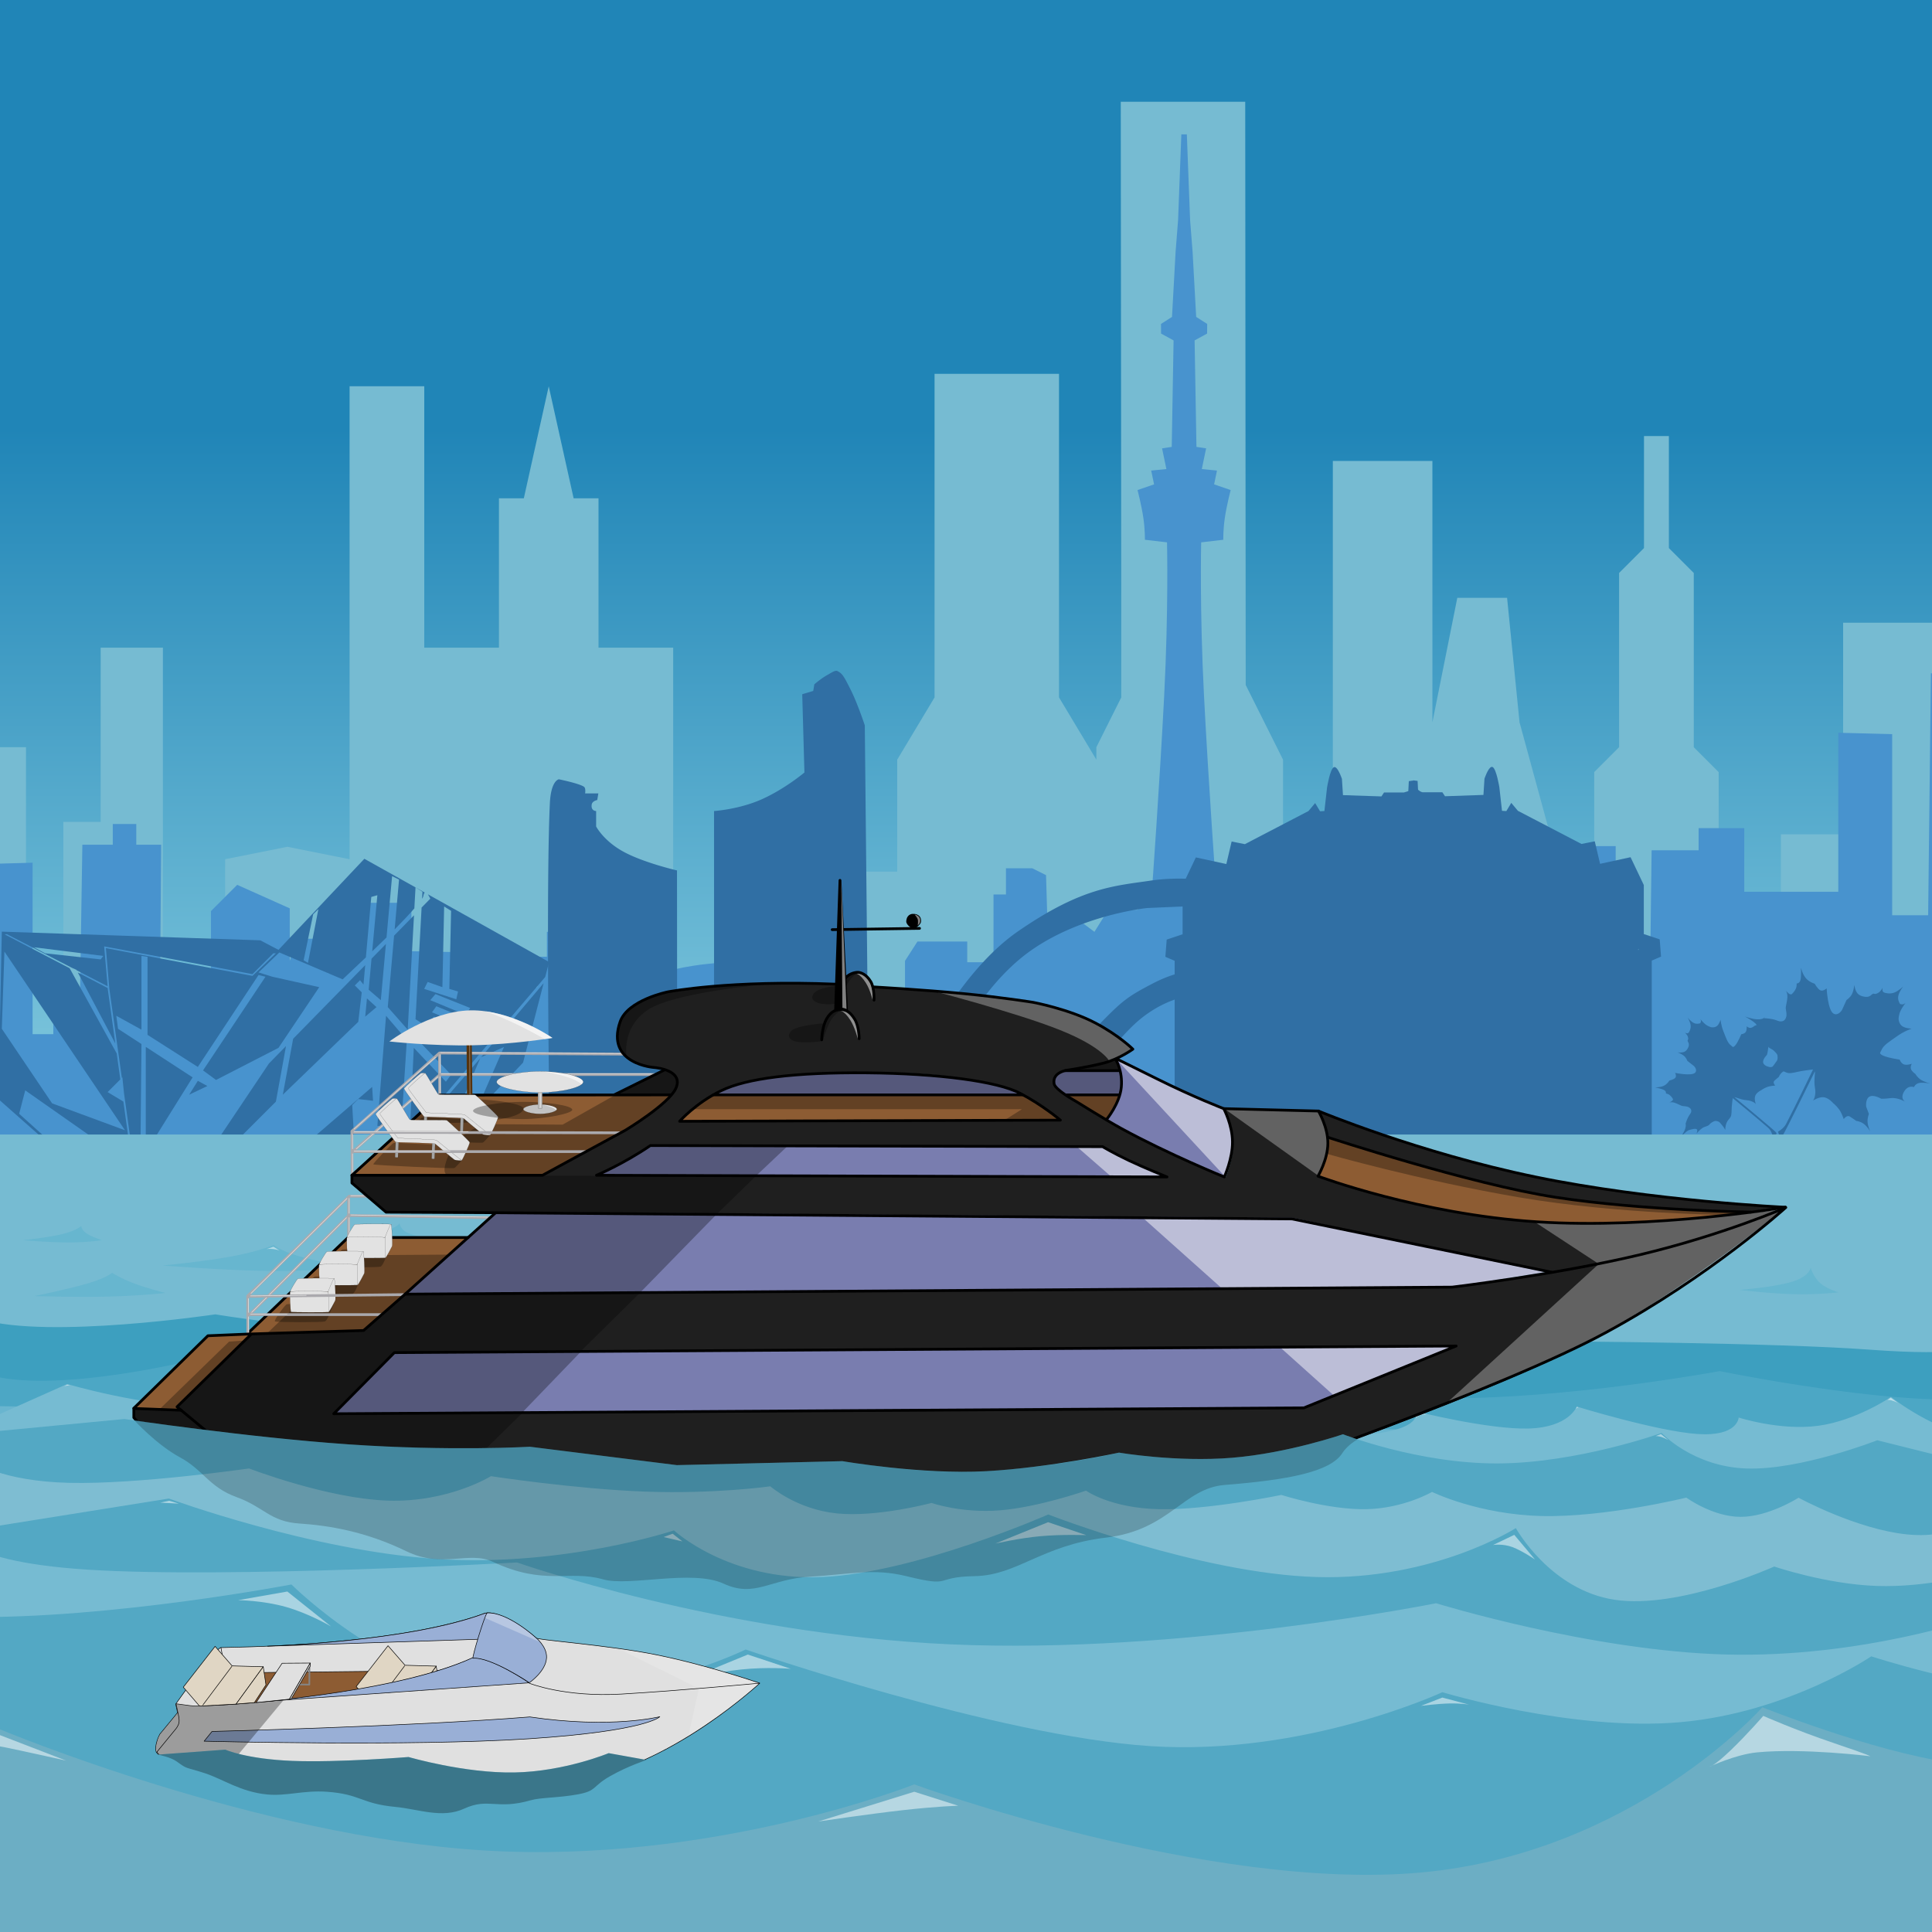 <svg xmlns="http://www.w3.org/2000/svg" viewBox="0 0 3508 3508"><rect x="0" y="0" width="3508" height="3508" fill="#333333" stroke="none"/><defs><clipPath id="clipper"><path fill="#c39b7a" d="M0 0h3508v3508H0z" clip-rule="evenodd"/></clipPath></defs><g clip-path="url(#clipper)"><defs><linearGradient id="skyGradient" x1="-20" x2="3520" y1="1020" y2="1020" gradientTransform="rotate(90 1755.81 1013.862)" gradientUnits="userSpaceOnUse"><stop offset=".435" stop-color="#2085b7"/><stop offset=".895" stop-color="#a0deea"/></linearGradient></defs><g id="Sky"><path fill="url(#skyGradient)" d="M3520 0H0v2060h3520V0Z" opacity="1"/><path fill="#bbe0ed" d="M-40 1020s15-45 120-60 160 80 160 80 95-25 160 0 100 100 100 100 80-25 140 0 100 100 100 100 60-40 120-40 100 80 100 80 80-35 140-20 60 100 60 100 80-40 140-20 100 100 100 100 35-55 80-60 100 40 100 40 15-70 60-80 120 40 120 40 50-40 100-40 100 40 100 40 65-65 140-60 160 80 160 80 40-75 100-100 140 20 140 20 65-95 140-100 140 80 140 80 85-90 160-100 140 40 140 40 20-80 100-120 180 20 180 20 40-140 160-120v1040H-20l-20-1040Z" opacity="0"/></g><g id="City BG1"><path fill="#76bbd2" d="M-109.519 2081 3889 2079.89v-813.56h-135.59v497.18h-90.4v-248.59h-112.99v-384.18h-203.39v384.18h-113v429.38h-112.99v-542.37l-45.2-45.2v-316.38l-45.2-45.202v-203.39h-45.19v203.39l-45.2 45.202v316.38l-45.2 45.2v158.19h-67.8l-67.79-248.59-22.6-225.99h-90.4l-45.2 225.99V836.955h-180.79V1853.9l-90.39-22.59v-451.98l-67.8-135.59-.88-1058.977h-226l.89 878.177v203.39l-45.2 90.4v22.6l-67.79-113V678.763h-225.99v587.567l-67.8 113v203.39h-112.99v-113h-113v497.18h-180.79v-790.96h-135.59V904.752h-45.2l-45.195-203.39-45.198 203.39h-45.198v271.188H770.356V701.362H634.763v858.758l-112.995-22.6-112.994 22.6v338.98H295.78v-723.16H182.785v316.38h-67.796v406.78H47.192v-542.37H-111l1.481 724.27Z" opacity="1"/></g><g id="Toronto"><path fill="#4893ce" d="m-463 2081.1 10.042-434.31 193.305 10.05-5.021 208.37 27.615-7.54 2.511-188.28 30.125-42.68 42.678-2.51v-52.72l40.168-30.12 40.167-22.6 50.21 17.57v32.64l90.376-2.51v311.3h37.657v-22.6h47.698l5.021-321.34h55.23v-37.65h42.678v37.65h45.188l-2.51 326.36 45.188-15.06 47.699-2.51v-188.28l47.699-47.7 95.397 42.68v95.39l12.553-40.16h80.334l7.532 40.16h12.552v-105.44h107.95v87.87l117.991 2.51v62.76h110.461v-55.23h17.573v-45.19h37.653v45.19h42.68l57.74 15.06 10.04-40.16h57.74l27.62 27.61v20.09s87.24-22.6 190.79-7.54c103.56 15.07 225.95 75.32 225.95 75.32v-82.85l22.59-35.14h90.38v37.65h47.7V1624.2h22.59v-47.7h47.7l25.1 12.55 2.51 85.36 65.28 2.51 20.08 15.06 25.1-40.16h52.72l27.62-22.6 17.57-2.51 110.46 115.48h35.15l30.12-40.16 30.13 40.16-2.51 135.57h42.68l50.21-17.58v-60.25l50.21-10.04 2.51-286.19 17.57-57.74 133.05 2.51-5.02 273.64h27.62v-105.44h170.71v-80.34h130.54v243.52l26.42-11.62 1.2-26.04h35.14l2.51-198.32h85.36v-40.17h82.85v115.48h170.71v-288.7l97.9 2.51v328.87h65.28l5.02-439.33h92.88l-2.51 389.12 62.77 2.51-2.51 67.78h10.04v-37.66l40.16 2.51v25.11h37.66v20.08h7.53l2.51-243.51h37.66v10.04h70.29v-15.06h62.76v-17.58h30.13l2.51-140.58h32.64v-7.53h40.16l2.51-155.65h17.58v155.65l16.17-.77 8.93-9.27h80.34v160.66h60.25v120.51h15.06v-291.22h117.99l2.51 180.76h67.79v-37.66l32.63-15.06h20.08v-65.27h115.49v60.25h12.55v-50.21h-10.04v-17.58h10.04v-20.08h10.04v20.08h10.04v17.58h-10.04v50.21h32.64v40.16h17.57v37.66l72.8 2.51v35.15h10.04v-22.6l20.09-7.53h50.21l-.26 44.29 20.34.9v32.64h12.55v-45.19l37.66-17.58h45.19l40.17-15.06h50.21l35.14 47.7 2.51 336.4h32.64V1697h32.63v-32.63h50.21l2.51-130.55v-52.72l27.62-42.67 90.38 20.08v193.31h25.1v15.06h15.06v37.66h17.58v-20.09h17.57l.26-7.77 42.42-7.29 125.52 2.51v414.23l-6000-5.03Z" opacity="1"/><path fill="#4893ce" d="m2145 244-5.91 155.625-4.53 57.75-6.5 118.063-20 12.718.16 17.563 22.69 12.375-3.35 193.344-17.56 2.656 7.84 37.594-27.56 2.75 5.22 25.062-30.03 10.281s7.17 27.59 10.5 50.157c3.33 22.566 2.84 40.124 2.84 40.124l40.19 4.688s2.91 121.74-5.16 278.72c-8.06 156.98-22.06 351.65-22.06 351.65s-35.63 438.84-37.97 456.88h192.38c-2.34-18.04-37.97-456.88-37.97-456.88s-14-194.67-22.06-351.65c-8.07-156.98-5.16-278.72-5.16-278.72l40.19-4.688s-.49-17.558 2.84-40.124c3.33-22.567 10.5-50.157 10.5-50.157L2204.5 879.5l5.22-25.062-27.56-2.75 7.84-37.594-17.56-2.656-3.35-193.344 22.69-12.375.16-17.563-20-12.718-6.5-118.063-4.53-57.75L2155 244h-10Z" opacity="1"/><path fill="#306fa4" d="M1519.09 1218.04c-.55-.08-1.13-.03-1.75.06-3.73.56-8.82 3.93-16.7 8.43-10.51 6.01-22.02 15.99-22.02 15.99l-1.98 12.03-20.01 6 3.99 142.08s-34.24 28.99-76.05 48.03c-41.8 19.04-88.05 21.98-88.05 21.98v404.21s-19.15-2.82-35.99-1.98c-16.85.85-31.04 2.57-31.04 2.57l-.16-216.64-.07-80.33s-60.09-13.84-96.8-33.79c-36.71-19.95-50.04-46.02-50.04-46.02v-28.02s-9.98.01-7.98-12c1.07-6.41 9.99-8.01 9.99-8.01l2.01-11.99h-24.03s1.6-9.32-1.98-12c-8-6.01-45.66-13.66-45.66-13.66s-14.37 1.63-16.375 43.65c-6.43 135.02-1.751 496.7-1.752 496.7 0 0-.546 107.84-.259 113.64.095.53 1198.556 1.17 1198.556 1.17l.06-471.41s-52.25-7.62-104.07 0c-68.03 10.01-126.42 12.24-242.12 92.04-116.06 80.04-192.08 254.12-192.08 254.12l-80.04 4.02-6.46-631.9s-13.15-39.84-25.55-64.47c-12.4-24.63-15.08-29.54-24.03-34.02a4.79 4.79 0 0 0-1.56-.48Zm655.9 426.71 2.01 116.04s-36.52.51-82.05 24.03c-45.52 23.51-56.02 31.52-92.03 68.03-36.02 36.52-70.05 90.03-70.05 90.03l-226.11 6.03s54.03-133.57 148.08-210.11c94.05-76.54 228.11-90.06 228.11-90.06l92.04-3.99Zm-2.01 162.09v176.06h-210.11s59.55-95.52 112.07-136.05c52.53-40.52 98.04-40.01 98.04-40.01ZM825.062 2018.12c-.073.31-.146.55-.218.85-1.468 11.26-2.847 23.53-4.188 37.37 1.265-9.53 2.538-20.06 3.906-33.37.259-2.52.363-3.51.5-4.85Z" opacity="1"/><path fill="#306fa4" d="m661.567 1559.34-155.906 165.35-33.07-17.32-469.292-15.75L-3 1995.56 78.89 2068l740.157-1.57 130.709-137.01 37.303-144.2-113.484 134.31 41.535-18.46-48.819 111.81-44.094 47.25h-9.449l59.203-138.73-6.201 7.38-78.199 90.4-7.874 1.58 210.286-246.81 7.037-27.21-219.98-122.88c2.297 3.5 4.232 7.92 4.232 7.92l-15.748 16.09-11.024 202.81 12.599 7.87-6.299 14.17-7.874-3.15v12.6l66.141 69.29-9.449 12.6-58.267-61.41-6.299 133.85-17.323 22.05 11.023-170.08-37.795-44.09-15.748 200h25.197l4.724 15.75-18.897 1.57h-53.544l-3.149-55.12 11.023-11.02 26.772 3.15-1.575-25.2-102.362 88.19-135.433 1.58 62.992-63 18.356-100.88-30.954 31.59-89.764 133.86H282.039l67.717-108.66-85.039-55.37v162.46h-9.449l1.575-167.62-42.52-27.66-3.15-23.62 45.67 25.19v-133.85l11.023 1.57v141.73l91.339 58.27 110.236-166.93 12.598 3.15-113.385 170.08 23.622 17.32 113.385-58.26 74.016-110.24-85.039-18.9-25.197-7.87 37.795-36.22 114.961 48.82s19.262-18.08 42.175-39.92l9.793-109.69 11.024-3.15-9.35 101.87c8.937-8.59 16.728-16.02 25.984-25.15l10.138-111.37 12.598 6.3-7.972 90.41c14.189-14.29 26.313-27.23 35.777-38.09l2.116-38.14 12.599 7.87-.689 12.85c1.267-2.07 2.062-3.77 2.264-4.97.632-3.8 1.546-5.55 2.559-6.45l-109.646-61.27Zm144.882 86.61 12.598 7.88-3.149 141.73 15.748 4.72-3.15 14.18-58.268-18.9 6.3-12.6 26.771 9.45 3.15-146.46Zm-228.347 4.73-18.897 97.63-7.874-4.72 17.323-83.46 9.448-9.45Zm173.622 11.27-36.171 36.96-11.466 129.72 36.22 40.94 11.417-207.62Zm-743.7 34.4h4.724l117.766 60.92 8.218 3.64.443.84 56.25 29.08-6.299-72.44 269.291 50.4 37.796-37.8h4.724l-42.52 40.95-266.141-50.4 6.299 74.02 22.687 161.56.935-.93 3.002 29.18 11.171 79.48-3.15 1.58-9.202-66.29-28.593-17.18 23.032-23.03-6.546-47.2-85.482-154.72-118.405-61.66Zm190.551 99.21-57.284-29.82 68.111 128.98-13.977-100.74 3.15 1.58Zm502.165-81.55-26.132 26.68-5.167 56.44 22.047 18.9 9.252-102.02Zm-639.173 5.96 125.984 15.75-4.724 6.3-100.788-11.03-20.472-11.02Zm-53.543 7.87 218.897 324.41-132.283-48.82L3.299 1868l4.725-140.16Zm655.118 24.61-130.857 133.66-18.75 101.58 137.008-132.29 6.3-53.54-12.599-12.6 9.449-9.45 6.299 7.88 3.15-35.24Zm127.559 52.56 62.992 25.19-7.874 12.6-64.567-26.77 9.449-11.02Zm1.575 22.05 45.669 18.89-7.874 11.03-45.669-18.9 7.874-11.02Zm-4.725 18.89 55.118 23.62-9.449 14.18-51.968-26.77 6.299-11.03Zm-14.173 15.75 20.472 11.02-6.299 12.6-22.047-14.17 7.874-9.45Zm-727.56 118.11 121.261 85.04h-85.04l-47.244-42.52 11.024-42.52Z" opacity="1"/><path fill="#306fa4" d="m666.291 1812.88-3.149 33.07 20.472-17.32-17.323-15.75ZM343.457 1987.69l15.748-25.2 17.323 9.45-33.071 15.75ZM2707.83 1392.6c-6.1 2.17-12.4 21.29-12.41 21.28l-1.88 29.48-69.79 2.41-4.81-7.22h-36.1l-7.97-2.48-.9-18.13-7.97-1.05v.38l-7.97 1.13-.9 18.04-7.97 2.49h-36.1l-4.81 7.21-69.79-2.4-1.88-29.48s-8.21-24.94-14.97-21.06c-6.75 3.88-12.03 36.63-12.03 36.63l-4.81 42.78-7.9.46-8.94-14.89-12.04 14.43-115.5 60.17-24.07-4.82-9.62 40.91-55.35-12.03-24.07 50.53v89.04l-28.87 9.63-2.41 31.28 16.84 7.22V2067l433.16-2.41v-.37l433.16 2.4v-322.46l16.84-7.22-2.41-31.28-28.87-9.62V1607l-24.07-50.54-55.35 12.04-9.62-40.91-24.07 4.81-115.5-60.16-12.04-14.44-8.94 14.89-7.9-.45-4.81-42.87s-5.28-32.66-12.03-36.54c-.85-.49-1.7-.54-2.56-.23ZM2566 1436.14l67.38 50.54h79.41v7.22h-81.82l-64.97-48.13-60.16 48.13h-84.23v-7.22h81.82l62.57-50.54Zm0 72.2s18.25 1.82 21.66 12.03c2.4 7.22 2.4 26.47 2.4 26.47h-7.22s2.41-16.85-2.4-24.07c-4.81-7.22-14.44-7.22-14.44-7.22s-10.23 0-14.44 7.22c-4.21 7.22-2.4 24.07-2.4 24.07h-7.22s0-19.25 2.4-26.47c3.59-10.77 21.66-12.03 21.66-12.03Zm-288.77 36.09 163.64 60.16h255.08l163.63-50.53 117.92 154.01-2.41 16.84-269.52-91.44h-269.52l-259.89 81.82-2.41-21.66 103.48-149.2Zm269.52 12.03h38.5v24.07h-38.5v-24.07Zm0 31.29h38.5v14.44h-38.5v-14.44Zm21.66 132.35s16.24 1.2 24.06 9.63c7.82 8.42 7.22 24.06 7.22 24.06h-60.16s-1.81-15.64 4.81-24.06c6.62-8.43 24.07-9.63 24.07-9.63Zm7.22 197.33c15.73-.69 37.63 13.4 38.5 28.87 2.4 43.32 2.4 93.85 2.4 93.85h-81.81s0-55.34 2.4-96.25c.88-14.93 23.33-25.82 38.51-26.47Z" opacity="1"/><path fill="#306fa4" d="m2173.75 1708.07 106.89-152.5 157.82 63.46-264.71 89.04ZM2707.98 1619.03l151.66-50.53 101.01 139.57-252.67-89.04Z" opacity="1"/><path fill="#306fa4" d="m2154.5 2030.53 14.44-404.28 91.45-81.82 64.97-24.06 33.69-9.63 52.94-28.88 103.48-19.25 28.87-14.44 24.07-19.25 33.69 26.47 122.72 31.29-26.47 93.85 166.05-28.88 125.13 158.82-125.13 113.11-173.27 81.81-28.87 139.58-158.83 7.22-64.97-141.98-228.61 115.5-55.35 4.82ZM3218.14 2060.87s-2-8.14-7.48-12.96c-18.47-16.24-64.46-54.03-64.46-54.03s-1.19 7.45-1.82 16.04c-.45 6.13.08 13.13-1.63 17.13-1.87 4.39-5.23 5.71-7.77 11.86-2.54 6.15-2.4 12.74-2.4 12.74s-2.49-5.12-6.24-9.2c-3.76-4.09-3.71-5.5-8.12-6.68-4.4-1.17-5.38-.18-9.49 1.98s-4.41 4.6-7.6 6.2c-3.15 1.58-6.93 2-10.24 4.34-5.73 4.04-10.41 9.99-10.41 9.99s1.96-5.36 1.11-6.92c-1.88-3.43-9.42-.85-14.4.45-4.98 1.31-15.19 12.4-15.19 12.4s5.8-8.18 7.85-14.68c2.04-6.5.72-9.12.72-9.12s1.5-5.43 4.38-11.35c2.87-5.91 5.94-7.36 5.97-12.15.03-4.79-5.86-7.01-5.86-7.01s-2.16-.8-4.23-1.05c-2.08-.26-3.61-.25-6.5-.73-1.79-.29-8.86-4.31-13.76-5.83-6.35-1.98-9.88-.22-9.88-.22s3.08-1.44 5.26-3.03c2.18-1.6 1.68-3.63 1.68-3.63s-2.51-4.41-5.86-7.01c-3.35-2.6-6.88-2.92-6.88-2.92s1.24-3.7-3.41-6.25c-4.64-2.54-16.48-4.86-16.48-4.86s9.68.31 16.27-2.99c6.38-3.2 9.93-9.36 9.93-9.36s7.92-1.88 10.71-4.97c2.79-3.09-.41-8.95-.41-8.95s30.29 6.21 36.41-.35c4.88-5.23-2.11-12.07-2.11-12.07l-12.08-9.47s-1.85-5.63-6.24-9.2c-4.39-3.57-11.5-6.17-11.5-6.17s8.05 1.33 13.07-1.39c5.02-2.71 7.02-9.49 7.02-9.49s.79-2.08.36-4.55c-.43-2.47-1.5-3.12-2.09-5.32-.66-2.48 2.07-1.44.45-7.39-1.04-3.81-5.4-7.64-5.4-7.64s3.21 1.77 5.37.89c2.16-.89 3.28-4.43 3.28-4.43s2.54-4.46 1.65-10.38c-.89-5.92-5.22-13.3-5.22-13.3s5.74 7.29 11.39 9.83 11.23.32 11.23.32 1.23-1.69 1.34-3.53c.11-1.85-.9-3.86-.9-3.86s3.73 4.79 8.5 8.87c4.77 4.08 10.84 5.71 10.84 5.71s6.31 1.31 10.63-2.15c4.31-3.46 6.63-11.68 6.63-11.68s.59 10.22 5.41 22.03 7.16 20.49 13.87 25.21c2.64 1.86 2.84 4.64 7.43-.55 4.59-5.18 10.93-20.2 10.93-20.2s5.57-.41 7.98-4.01c2.41-3.59 1.66-10.38 1.66-10.38s3.25 3.19 6.97 2.92c3.71-.27 7.89-4 7.89-4s5.83-1.43 10.05-5.44c4.22-4.01 7.96-10.76 7.96-10.76s-4.14 8.64-4.47 14.18c-.33 5.54 3.8 8.44 3.8 8.44s-5.47 6.81 3.16 14.73c8.96 8.24 14.58.65 14.58.65s-9.35 8.57-10.66 18.48c-1.3 9.9-2.4 12.74-2.4 12.74s-8.55 8.17-6.72 14.51c1.84 6.35 12.36 7.74 12.36 7.74l10.81-1.05s4.67 3.53 10.65 4.61c5.98 1.08 13.27-.29 13.27-.29s-7.59 2.12-12.31 5.77c-4.71 3.66-6.55 8.86-6.55 8.86s-5.13 4.01-8.07 6.83c-3.47 3.33 1.54 8.78 1.54 8.78s-9.06.36-15.14 2.82c-6.08 2.45-10.05 5.43-10.05 5.43s-8.11 3.71-10.81 9.74c-2.71 6.04.84 15.96.84 15.96s-1.02-3.37-10.37-6.34c-3.5-1.11-9.27-1.02-14.31-2.37-8.45-2.27-15.75-5.59-13.38-3.64 8.12 6.67 68.43 56.81 74.09 62.72 5.67 5.92-6 5.4-6 5.4Z" opacity="1"/><path fill="#306fa4" d="M3228.44 2054.73s9.99-5.18 14.46-13.67c15.06-28.64 49.07-99.1 49.07-99.1s-10.16.91-21.62 2.91c-8.18 1.42-17.16 4.36-22.99 3.5-6.38-.94-9.23-4.75-18.14-5.97-8.91-1.22-17.5 1.11-17.5 1.11s5.87-4.81 9.96-10.89c4.08-6.08 5.95-6.49 6.01-12.44.05-5.95-1.58-6.87-5.79-11.37-4.21-4.49-7.5-4.08-10.68-7.59-3.12-3.48-4.95-8.11-9.13-11.55-7.22-5.93-16.59-9.91-16.59-9.91s7.68.73 9.44-.86c3.86-3.48-2.06-12.18-5.44-18.06-3.39-5.87-21.35-15.19-21.35-15.19s12.67 4.68 21.87 5.16c9.2.47 12.18-2.05 12.18-2.05s7.62.14 16.34 1.85c8.72 1.71 11.64 5.13 17.93 3.61 6.28-1.52 7.21-9.69 7.21-9.69s.32-3-.04-5.71c-.37-2.7-.9-4.64-1.24-8.45-.21-2.36 2.66-12.6 3.01-19.3.45-8.68-3.04-12.56-3.04-12.56s2.93 3.42 5.75 5.66c2.81 2.24 5.31.95 5.31.95s4.94-4.61 7.21-9.69c2.28-5.09 1.51-9.65 1.51-9.65s5.27.35 7.04-6.35c1.77-6.7.82-22.43.82-22.43s2.85 12.35 9.39 19.61c6.34 7.03 15.61 9.53 15.61 9.53s5.13 9.4 10.11 11.92c4.99 2.53 11.58-3.42 11.58-3.42s2.06 40.33 12.72 45.94c8.49 4.47 15.1-6.6 15.1-6.6l8.33-18.35s6.76-4.18 9.96-10.89c3.2-6.71 4.21-16.55 4.21-16.55s.96 10.61 6.21 16.08c5.25 5.48 14.8 5.8 14.8 5.8s3 .32 6.09-1.03c3.09-1.34 3.57-2.9 6.26-4.37 3.03-1.65 2.57 2.15 9.82-1.84 4.65-2.55 8.2-9.3 8.2-9.3s-1.25 4.63.64 7.08c1.89 2.44 6.9 2.7 6.9 2.7s6.71 1.78 14.16-1.28c7.45-3.05 15.66-10.93 15.66-10.93s-7.62 9.63-9.04 17.61c-1.42 7.97 3.36 14.3 3.36 14.3s2.63 1.01 5.08.56c2.46-.46 4.75-2.4 4.75-2.4s-5.03 6.28-8.76 13.64c-3.74 7.35-3.83 15.57-3.83 15.57s.41 8.4 6.39 12.74c5.98 4.33 17.54 4.6 17.54 4.6s-13.2 4.07-27.05 14c-13.84 9.93-24.42 15.71-28.34 25.73-1.55 3.94-5.13 5.1 3.21 9.22 8.34 4.12 30.15 7.27 30.15 7.27s2.41 6.91 7.93 8.79c5.52 1.88 14.15-1.28 14.15-1.28s-3.08 5.16-1.48 9.77c1.61 4.61 7.91 8.68 7.91 8.68s3.83 6.91 10.5 10.94c6.67 4.04 16.77 6.57 16.77 6.57s-12.71-2.42-20.07-1.04c-7.37 1.38-9.79 7.55-9.79 7.55s-10.75-4.71-18.23 8.78c-7.77 14.02 4.07 18.66 4.07 18.66s-14.38-9.05-27.79-7.48c-13.42 1.57-17.5 1.11-17.5 1.11s-13.59-8.17-21.28-3.78c-7.69 4.38-5.97 18.14-5.97 18.14l5.01 13.34s-3.04 7.05-2.45 14.97c.6 7.91 4.84 16.68 4.84 16.68s-5.32-8.91-11.7-13.69c-6.38-4.77-13.81-5.41-13.81-5.41s-6.98-5.18-11.66-7.98c-5.53-3.31-10.98 4.8-10.98 4.8s-3.53-11.34-8.79-18.23c-5.26-6.9-10.5-10.95-10.5-10.95s-7.59-9.05-16.4-10.52c-8.81-1.46-20.62 6.26-20.62 6.26s4.07-2.39 4.82-15.18c.27-4.78-1.78-12.06-1.71-18.88.12-11.42 2.02-21.73.27-18.1-6.02 12.44-51.4 105.02-57.23 114.11-5.84 9.09-9.09-5.84-9.09-5.84Z" opacity="1"/></g><g id="sea"><path fill="#76bbd2" d="M-20 2060h3540v1460l-3540 20z"/><path fill="#76bbd2" d="m-4.323 2344.1 148.62-31.85s215.5 35.56 380.05 31.85c164.55-3.72 278.14-46.71 278.14-46.71s97.667 45.12 233.55 46.71c135.89 1.59 309.99-40.34 309.99-40.34s216.03 56.79 375.8 55.2 263.28-61.57 263.28-61.57 206.48 67.94 343.96 82.8c137.47 14.87 205.95-23.35 205.95-23.35s137.44 33.56 296.27 33.62 339.04-33.38 339.04-33.38 148.57 20.71 277.14 31.42c128.56 10.72 237.13 11.43 237.13 11.43l-22.85 180-3717-40z"/><path fill="#3d9fbf" d="M-33.462 2395.7c122.42 36.19 424.53-9.2 424.53-9.2s182.85 31.15 357.16 30.73c174.31-.41 357.94-38.66 357.94-38.66s255.05 44.51 499.99 51.44c244.95 6.93 461.35-46.34 461.35-46.34s186.97 106.91 393.94 109.54c206.98 2.63 373.14-57.58 373.14-57.58s387.48 2.25 559.71 14.97c172.24 12.72 190.05-5.51 190.05-5.51l8.26 168.01-3635.7-60.59z"/><path fill="#5cb1cd" d="M-11.41 2498.8c124.51 29.66 361.85-29.19 361.85-29.19s237.1 77.58 441.62 79.77 376.45-71.01 376.45-71.01l1078.7 31.81s203.37 33.47 422.18 28.32 453.07-48.91 453.07-48.91 255.73 52.13 414.46 51.48v87.53l-3585.9 7.72z" opacity=".5"/><path fill="#76bbd2" d="m-87.717 2606.5 209.76-93.5s136.82 40.89 259.29 42.14 230.6-37.12 230.6-37.12 95.864 47.11 166.21 57.58c70.343 10.47 115.17-15.71 115.17-15.71s47.297 10.43 119.68 4.38c72.37-6.05 169.84-28.58 169.84-28.58s829.94 58.1 1176.6 71.01c239.66 8.92 210.74-44.2 210.74-44.2s132.41 33.45 205.62 31.32c73.2-2.14 87.19-39.87 87.19-39.87s145.75 44.85 219.24 49.83c73.5 4.98 74.74-29.9 74.74-29.9s75.36 24.29 144.5 14.95c69.13-9.34 132.04-52.32 132.04-52.32s81.24 64.68 164.43 74.74l-44.85 87.2-3613.8 19.37z"/><g fill="#fff"><path d="m576.23 2533.8 35.099-11.06 32.778 15.54s-24.026-5.6-40.995-6.72c-16.97-1.12-26.882 2.24-26.882 2.24zM116.63 2517l5.45-2.78 5.436 1.53s-2.163-.19-4.885.12c-2.721.31-6.001 1.13-6.001 1.13z" opacity=".5"/><path d="M2571.6 2563.7s1 2.18.68 4.77c-.32 2.6-1.57 6.01-1.57 6.01s3.94-3.8 8.9-5.25c4.96-1.46 10.94-.57 10.94-.57zM2863.3 2554.5l-1.97 3.7s1.73-1.64 3.09-2.3c1.35-.67 2.31-.36 2.31-.36z" opacity=".496"/><path d="m3427.1 2541.9 5.99-4.02 12.62 9.23s-6.2-2.99-10.85-4.3c-4.66-1.3-7.76-.91-7.76-.91z" opacity=".506"/></g><path fill="#5cb1cd" d="M295.3 2297.8s74.051-7.04 124.48-16.35c50.427-9.32 77.23-20.9 77.23-20.9s10.676 9.99 44.522 19.99c33.845 9.99 90.859 19.99 90.859 19.99s-52.926 7.95-137.2 7.27-199.89-10-199.89-10z" opacity=".541"/><path fill="#fff" d="m483.99 2268 12.472-4.18 10.896 6.61s-6.068-1.94-11.91-2.55-11.458.12-11.458.12z" opacity=".5"/><g fill="#5cb1cd"><path d="M660.87 2361.8s94.702-14.63 143.54-23.27c48.839-8.65 66.971-23.88 66.971-23.88s6.908 14.63 26.029 22.51 70.06 13.46 70.06 13.46-74.955 12.44-141.52 11.36c-66.559-1.08-165.09-.18-165.09-.18zM41.567 2251.8s44.842-4.52 71.335-10.98c26.494-6.45 34.639-14.84 34.639-14.84s.167 7.1 9.582 13.55c9.416 6.46 28.081 12.28 28.081 12.28s-24.773 4.19-60.682 4.18c-35.909 0-82.955-4.19-82.955-4.19zM62.332 2353.3s61.764-12.43 97.036-22.98 44.051-19.22 44.051-19.22 16.321 10.28 40.571 19.42c24.249 9.13 56.426 17.11 56.426 17.11s-44.945 5.19-104.47 6.61c-59.521 1.41-133.62-.94-133.62-.94zM1022.2 2282.4s24.55-.35 44.02-4.92c19.46-4.57 33.83-13.36 33.83-13.36s-2.09 5.24 3.97 10c6.06 4.75 20.28 9 20.28 9s-16.51 2.31-42.03 2.13c-25.53-.18-60.07-2.85-60.07-2.85zM673.81 2241s23.767-5.16 36.699-10.13c12.931-4.97 15.027-9.77 15.027-9.77s.928 8.78 9.881 14.75 25.93 9.12 25.93 9.12-26.498 2.24-48.383 1.24c-21.884-.99-39.154-5.21-39.154-5.21zM2437.9 2390.4s87.84-13.2 135.14-29.86c47.29-16.66 54.04-36.79 54.04-36.79s16.08 24.33 54.23 42.07c38.16 17.73 98.41 28.88 98.41 28.88s-108.68 9.83-194.14 8.75c-85.46-1.07-147.68-13.05-147.68-13.05z" opacity=".541"/></g><path fill="#fff" d="m2040.3 2393 26.34-5.3 33.03 17.54s-14.45-6.77-29.3-9.83c-14.84-3.06-30.07-2.41-30.07-2.41zM2616.6 2340.5s3.32-2.87 6.14-6.08c2.81-3.21 5.11-6.77 5.11-6.77l7.14 8.72s-2.27-1.39-6.87-.35c-4.6 1.03-11.52 4.48-11.52 4.48z" opacity=".5"/><g fill="#5cb1cd"><path d="M3158.7 2342.1s63.61-4.88 95.84-15.01 33.07-25.51 33.07-25.51 4.56 16.86 17.27 28.09c12.7 11.24 33.56 16.85 33.56 16.85s-36.38 4.48-81.32 3.37c-44.94-1.1-98.42-7.79-98.42-7.79zM2920.3 2301.3s27.41-4.94 44.58-10.86 24.1-12.82 24.1-12.82-2.73 6.45 6.55 13.16c9.27 6.71 30.56 13.68 30.56 13.68s-24.43 3.64-50.88 2.85-54.91-6.01-54.91-6.01zM3115.8 2228.6s15.72-2.66 25.65-7.16c9.94-4.49 14.09-10.83 14.09-10.83s-.27 6.96 7.09 12.03c7.37 5.06 22.37 8.23 22.37 8.23s-19.69 3.07-36.99 2.51c-17.3-.57-32.21-4.78-32.21-4.78zM2595.8 2255.2s30.66-4.79 45-9.27 12.36-8.65 12.36-8.65 4.45 9.55 19.83 17.1c15.37 7.56 41.66 13.13 41.66 13.13s-39.49 1.23-68.39-6.31c-25.09-6.54-50.46-6-50.46-6zM2228.6 2211.9s13.6-5.35 22.4-11.54c8.79-6.2 12.77-13.24 12.77-13.24s-5.08 8.29 7.51 16.88c12.59 8.6 42.84 17.49 42.84 17.49s-24.19.64-45.58-1.76c-21.38-2.4-39.94-7.83-39.94-7.83zM2781.6 2204.8s23.39-5.65 35.21-10.12c11.81-4.47 12.05-7.76 12.05-7.76s1.28 3.51 7.34 7.98c6.07 4.47 16.93 9.9 16.93 9.9s-10.16-3.37-28.04-3.37-43.49 3.37-43.49 3.37z" opacity=".541"/><path d="M2228.6 2211.9s13.6-5.35 22.4-11.54c8.79-6.2 12.77-13.24 12.77-13.24s-5.08 8.29 7.51 16.88c12.59 8.6 42.84 17.49 42.84 17.49s-24.19.64-45.58-1.76c-21.38-2.4-39.94-7.83-39.94-7.83zM1331 2256.9s43.05-13.04 67.84-21.47c20.02-6.81 18.82-13.53 18.82-13.53s6.85 7.55 19.03 12.89c12.17 5.35 31.69 18.34 31.69 18.34s-30.2-4.02-64.55-3.08c-34.34.95-72.83 6.85-72.83 6.85zM1766.7 2235s17.1-2.55 27.88-5.2c10.77-2.66 15.21-5.43 15.21-5.43s.76 3.73 8.67 6.6c7.91 2.86 22.96 4.85 22.96 4.85s-14 1.47-32.68 1.26c-18.68-.2-42.04-2.08-42.04-2.08zM1962 2225.7s10.97-3.92 17.68-7.05c6.71-3.14 9.17-5.48 9.17-5.48s2.62 3.43 6.5 6.11c3.87 2.69 11.16 6.68 11.16 6.68s-8.34-.08-18.93.37-25.58-.63-25.58-.63z" opacity=".541"/></g></g><g id="Floor" fill="#8D5C33"><path d="m632 2248 220-2-190.425 169.66L448 2422l184-174ZM2795 2167c186.28 34.43 375 34 375 34s-224.07 31.79-415.67 14.76c-191.61-17.03-361.84-79-361.84-79s9.18-17.36 14.51-34.76 6.8-34.85 6.8-34.85 194.92 65.42 381.2 99.85ZM983 2133l155-82 23-15 857-3 15-45-720.87.3-511.564-1.12L641 2134l342-1ZM244 2558l84.997 2.62 127.674-138.59-79.17 3.35L244 2558Z" opacity="1"/><path d="M1207.97 1943.78c4.95 1.66 9.69 3.61 13.22 6.13 3.25 2.31 5.09 5.3 6.15 8.4-1.49-2.28-3.56-4.99-6.34-7.31-4.88-4.07-10.64-6.34-13.03-7.22ZM1587 1947c138.5.25 225.75 18.75 266 40 38.54 20.35 69.41 44.21 72.03 46.25l-575.41 1.81L1234 2035s19.08-20.79 65-49 149.5-39.25 288-39Zm-359.03 24.5c-.47 2.55-.97 4.5-.97 4.5s-1.22 1.63-1.62 2.22c.2-.42.43-.78.62-1.22.79-1.8 1.42-3.67 1.97-5.5Z" opacity="1"/></g><g id="Hull new" fill="#1F1F1F"><path d="M3241.81 2192.06s-123.59 53.8-273.22 88.88c-149.62 35.07-332.18 55.81-332.18 55.81l-1901.691 14.44-75.125 65.12-202.938 5.72-136.125 134.5 4.157 3.35L243 2556l-1 19 14 14 119.125 11.72 92.687 75 1800.658 6.06s431.16-145.75 618.94-247.44c187.77-101.68 354.4-242.28 354.4-242.28Z" opacity="1"/><path d="M1556.47 1764.91c-17.52.99-32.47 22.09-32.47 22.09s-88.96-1.74-152-1c-106.75 1.25-158 15-158 15s-46.84 9.72-69 28c-22.16 18.28-23 46-23 46s-2.86 24.86 13 41 48 22 48 22 11.49 1.65 22.72 5.12L1120 1988h97.56c-11.12 12.79-32.58 33.99-67.31 54.78-60.06 35.95-165.356 90.14-170.312 92.69l-339.563-.38L639 2148l62 53 1647 13.06 474.12 96.19s148.41-28.15 249.16-56.5 153.84-56.91 153.84-56.91-240.29 35.8-449.12 21.16c-208.83-14.64-381-81-381-81h-3.75c1.19-2.1 18.81-33.69 19.13-63 .32-30.31-18.22-57.5-18.22-57.5l-172.16-5.06s17.85 29.03 19.19 60.59c1.29 30.38-12.45 62.38-13.5 64.78h-3.44L2096 2081l-85.31-46h1.31s-94-49-98-69c-4.47-22.36 48-28 48-28s28.5-2.75 52-11 42-22 42-22-36-36-80-54c-33.35-13.64-45.25-22.25-129-36s-75-8.23-206-19c-18.16-1.49-56-4-56-4s-9.78-25.4-25-27c-1.19-.13-2.36-.16-3.53-.09Zm-348.5 178.87c4.95 1.66 9.69 3.61 13.22 6.13 3.25 2.31 5.09 5.3 6.15 8.4-1.49-2.28-3.56-4.99-6.34-7.31-4.88-4.07-10.64-6.33-13.03-7.22ZM1587 1947c138.5.25 225.75 18.75 266 40 38.54 20.35 69.41 44.21 72.03 46.25l-575.41 1.81L1234 2035s19.08-20.79 65-49 149.5-39.25 288-39Zm-359.03 24.5c-.47 2.55-.97 4.5-.97 4.5s-1.22 1.63-1.62 2.22c.2-.42.43-.78.62-1.22.79-1.8 1.42-3.67 1.97-5.5ZM2395 2018s7 14.25 11 26 5 21 5 21 235.1 78.62 427 110c168.56 27.56 339 25 339 25l60-9s-274-18-426-49c-69.8-14.24-121-26-225-57s-191-67-191-67Zm-1214 62 822 2s23.5 15 53 29c27.17 12.9 56.71 23.87 61.62 25.69l-1036.74-1.13c1.42-.68 33.42-15.87 58.12-29.56 25.25-14 42-26 42-26Z" opacity="1"/><path d="m1940 1944 94.63.09-8.39-21.28-34.17 10.44L1940 1944Z" opacity="1"/></g><g id="Windows" fill="#797DAF"><path d="M2366.92 2555.11 2639 2445l-1923 11-109 110 1759.92-10.89ZM2635.38 2336.79l170.94-26.96-458.76-98.63L904 2200.32l-167 148 1898.38-11.53ZM2115 2137l-114-55-814-2-104 54 1032 3ZM2037 1974c2.41-29.24-11-51-11-51s57.3 30.33 108 54 86.6 33.87 86.6 33.87 16.98 30.85 17.28 62.27c.3 31.42-16.08 63.42-16.08 63.42s-60.39-24.71-113.8-50.56-99.84-52.83-99.84-52.83 26.43-29.93 28.84-59.17Z" opacity="1"/><path d="M2032 1988s4-9.79 4-20-4-23-4-23l-100-1s-19.25 9-18 20 23 24 23 24h95ZM1855 1987s-39-35-291.23-39.07C1360.97 1944.66 1297 1987 1297 1987h558Z" opacity="1"/></g><g id="Window details"><path fill="#fff" d="m2324 2446 314-1-217 88-97-87ZM2219.55 2340.21l416.47-3.11 170.31-27.15-459.77-96.74L2076 2212l143.55 128.21ZM2134 1975c-49.19-23.18-109-54-109-54l199 215s14.59-31.01 14.03-61.58c-.56-30.57-16.27-60.69-16.27-60.69s-38.57-15.55-87.76-38.73Z" opacity=".5"/><path fill="#000" d="m948 2565 106-110-337 1-110 109h341ZM1159.59 2349.81l141.63-145.06L899 2203l-165 147 425.59-.19ZM1372.04 2135.72 1430 2081l-249-2s-17 13.25-41 27-55 28-55 28l287.04 1.72ZM1857 1987s-34-16.5-96-26-156-13-156-13-132.11-1.82-210 9c-77.89 10.82-99 31-99 31l561-1Z" opacity=".3"/><path fill="#fff" d="m1956.1 2082.78 62.13 54.16 96.77.06-113-55-45.9.78Z" opacity=".5"/><path fill="#000" d="M2033 1989s4-13.75 4-25-4-20-4-20h-100s-22 5-17 25c2.94 11.75 22 20 22 20h95Z" opacity=".3"/></g><g id="Rehling 2" fill="none" stroke="#aaa9ad" stroke-linecap="butt" stroke-linejoin="round" stroke-width="5"><path d="m633 2174-.004 73.74M890 2211l-257-4-180 180M1132 1914l-334-2-159 142 .446 79.92M798.457 1990.23l-.449-79.09" opacity="1"/><path d="M1189 1951H799l-158.903 140.3" opacity="1"/></g><g id="Rehling Reflexion 2" fill="none" stroke="#e5e5e5" stroke-linecap="round" stroke-linejoin="round" stroke-width="1"><path d="m629 2211-172 172M634 2243v-32M885 2210l-248-4M640 2095v33M647 2086l148-131M799 1955v29" opacity="1"/></g><g id="Shadows Hull" fill="#000"><path d="M1394.99 1786.83s-170.72 14.47-218.8 46.81c-48.09 32.35-38.53 84.01-38.53 84.01s-25.47-14.45-12.2-58.19c13.04-42.99 73.98-54.48 88.54-57.46 53.04-10.85 180.99-15.17 180.99-15.17ZM1301.22 2204.75l70.9-69.03L639 2134v14l63 53 599.22 3.75ZM243 2557v17l30.186 35.99 194.62 65.74 368.962-.59L949 2565l-342 1 110-111 338-2 104.59-103.19-425.489 1.04L660 2416l-204.833 5.91L444 2434l-28 2-126.45 122.99L243 2557Z" opacity=".3"/><path d="m486 2420 147.319-140.7L818 2278l-82.463 71.87-75.389 65.97L486 2420ZM811.746 2132.91s-13.75-1.84 6.401-43.39c18.893-38.96 66.207-48.34 66.207-48.34l137.186.9L1119 1987l99 1-28.32 26.74-39.43 28.03-165.282 90.31-173.222-.17Z" opacity=".3"/><path d="M1119 1988h99s17-13 10-30c-6.15-14.94-24-15-24-15l-85 45ZM1947 1943h86l-5-19s-13.75 5.25-39 10-42 9-42 9ZM1259 2014h596.59l-31.59 20 101-1s-20.09-13.49-36.84-24.74C1871.41 1997.01 1858 1988 1858 1988h-563l-36 26ZM1934 1988l74 46s9-11.25 15-22 10-23 10-23l-99-1ZM2409 2095s167.25 48 349 79 383 32 383 32l17-5s-87.18-1.77-181-10c-74.99-6.58-153.26-17.27-203-26-114-20-364-100-364-100l-1 30ZM1492.21 1890.44s-39.54 5.92-53.21-1.44c-13-7-3-17 0-19 13.16-8.77 58-12 58-12" opacity=".3"/><path d="M1525.72 1835.22s-12.17 6.89-19.8 22.34c-6.92 14-11.61 31.3-11.61 31.3s-1.57-8.51-.12-16.87c1.44-8.35 5.12-16.01 5.12-16.01s2.98-9.89 9.12-15.17c6.14-5.28 17.29-5.59 17.29-5.59ZM1557.29 1766.38s-12.17 6.89-19.8 22.34c-6.92 14-11.61 31.3-11.61 31.3s-1.57-8.51-.12-16.87c1.44-8.35 5.12-16.01 5.12-16.01s2.98-9.89 9.12-15.17c6.14-5.28 17.29-5.59 17.29-5.59ZM1524.37 1821.81s-29.37 4.88-43.03-2.48c-13-7-3-17 0-19 13.15-8.77 42.37-10.58 42.37-10.58" opacity=".3"/></g><g id="Reflexions Hull" fill="#fff"><path d="M2903 2295s81.5-17.73 161-40 174-59 174-59-94.47 85.69-275.99 198.31c-78.11 51.2-339 156.62-339 156.62L2903 2295Z" opacity=".3"/><path d="M2787.84 2219.55s138.7 4.24 218.56-.73c79.86-4.97 232.6-24.82 232.6-24.82s-123.11 49.52-210 71c-86.89 21.48-126 30-126 30l-115.16-75.45ZM2223 2013l169.15 3.49s19.52 29.17 18.85 55.51c-.67 26.34-17 63-17 63l-171-122ZM1689 1798s154.75 40 235 72 91 58 91 58l41-23s-31.25-43.25-123-70-244-37-244-37Z" opacity=".3"/><path d="M1524.73 1835.39s16.29-4.55 27.29 17.45c6.85 13.7 5.71 33.83 5.71 33.83s-5.5-21.27-13.58-34.07c-12-19-19.42-17.21-19.42-17.21ZM1552.93 1767.72s16.29-4.56 27.29 17.44c6.85 13.71 4.37 31.35 4.37 31.35s-4.17-18.78-12.25-31.58c-12-19-19.41-17.21-19.41-17.21Z" opacity=".5"/></g><g id="Outlines 2" fill="none" stroke="#000" stroke-linecap="round" stroke-linejoin="round" stroke-width="5"><path d="M850 2247H632l-182.354 174.37M328.997 2560.62l-85.978-3.24L243 2574l19 22 117 8M1218 1988l-419.265.39L639 2134M1857 1988h-562M1206.42 1942.78 1115 1988M1937 1988h95M1934 1944h98M1587 1816s1-22-5.99-33.71c-8.25-13.83-18.67-16.77-23.32-16.84-4.63-.08-18.73 1.87-27.27 16.57" opacity="1"/></g><g id="Parasol shadow"><path fill="#000" fill-opacity=".3" stroke="#000" stroke-linecap="round" stroke-linejoin="round" stroke-opacity="0" stroke-width="1" d="M829.402 1995.18c-12.97.26-26.56 1.59-39.312 3.53-6.652 7.97-37.733 32.95-38.068 33.44 15.29 3.64 47.123 6.58 72.619 6.61 52.406.06 123.421-8.18 125.738-25.23 1.476-10.86-68.583-19.42-120.977-18.35Z" opacity="1"/></g><g id="Chair side Left" stroke="#000" stroke-linecap="round" stroke-linejoin="round" stroke-width=".2"><path fill="#000" fill-opacity=".3" stroke-opacity="0" d="M898.701 2035.13s-130.124-6.81-132.394-5.91c-2.983 1.2-38.421 37.45-36.672 38.9 1.742 1.45 143.132 8.04 147.035 6.56 2.585-.98 13.527-14.13 13.527-14.13l8.504-25.42Z" opacity="1"/><path fill="#a5a5a5" d="m770.067 2027.55-1.231 27.58s1.217.53 2.596.59c1.38.06 2.921-.34 2.921-.34l1.394-31.26 60.599 4.54-1.028 28.99s1.214.66 2.563.74c1.349.07 2.832-.43 2.832-.43l1.231-30.89-71.713-3.2-.164 3.68Z" opacity="1"/><path fill="#E2E2E2" d="M771.755 1948.4s-6.162-.47-7.69.28c-1.509.75-30.969 26.11-30.448 28.26.592 2.44 34.759 50 36.45 50.61 2.393.86 70.041 1.64 71.713 3.2 1.31 1.22 33.804 28.64 35.546 29.22 1.723.58 13.385 2.03 12.871.58-.697-1.99-46.734-38.33-46.734-38.33l-66.977-8.62-28.026-35.31 7.188-9.22 16.107-20.67Z" opacity="1"/><path fill="#E2E2E2" d="M771.91 1948.46c-1.696.08-30.552 26.02-30.572 27.64-.02 1.72 32.734 44.26 32.734 44.26s66.901 2.53 69.256 3.52c2.292.96 45.201 37.09 46.869 36.67 1.397-.36 14.882-30.39 14.349-32.53-.539-2.16-39.204-38.79-41.691-39.99-2.545-1.21-64.478.3-66.834-1.02-1.944-1.09-22.544-38.61-24.111-38.55Z" opacity="1"/><path fill="#000" fill-opacity=".3" stroke-opacity="0" d="M847.052 2081.25s-130.125-6.81-132.394-5.91c-2.983 1.2-38.422 37.45-36.673 38.9 1.743 1.45 143.133 8.04 147.035 6.56 2.585-.98 13.528-14.13 13.528-14.13l8.504-25.42Z" opacity="1"/><path fill="#a5a5a5" d="m718.417 2073.67-1.23 27.58s1.217.53 2.596.59c1.379.06 2.92-.34 2.92-.34l1.395-31.26 60.598 4.54-1.028 28.99s1.215.66 2.564.74c1.349.07 2.832-.43 2.832-.43l1.231-30.89-71.714-3.2-.164 3.68Z" opacity="1"/><path fill="#E2E2E2" d="M720.106 1994.52s-6.163-.47-7.69.28c-1.509.75-30.969 26.11-30.448 28.26.592 2.44 34.759 50 36.449 50.61 2.394.86 70.042 1.64 71.714 3.2 1.31 1.22 33.804 28.64 35.545 29.22 1.724.58 13.386 2.04 12.872.58-.697-1.99-46.734-38.33-46.734-38.33l-66.977-8.61-28.026-35.32 7.187-9.22 16.108-20.67Z" opacity="1"/><path fill="#E2E2E2" d="M720.261 1994.58c-1.696.08-30.553 26.02-30.572 27.64-.021 1.72 32.734 44.26 32.734 44.26s66.901 2.53 69.256 3.52c2.292.96 45.201 37.09 46.869 36.67 1.397-.36 14.882-30.39 14.348-32.53-.538-2.16-39.203-38.79-41.69-39.98-2.545-1.22-64.479.29-66.834-1.03-1.945-1.09-22.544-38.61-24.111-38.55Z" opacity="1"/></g><g id="Cubes row left" stroke="#000" stroke-linecap="round" stroke-linejoin="round"><path fill="#E2E2E2" stroke-width=".2" d="M644.342 2223.19c-2.463.83-15.05 22.98-14.146 23.52 1.929 1.16 66.906 1.13 68.986.22 1.884-.82 12.422-23.07 10.992-23.88-2.138-1.2-63.609-.61-65.832.14Z" opacity="1"/><path fill="#000" fill-opacity=".3" stroke-opacity="0" stroke-width="1" d="M600.305 2299.78c-2.836-1.32 17.935-29.95 21.44-31.17 3.798-1.33 84.895.58 84.895.58l-6.256 14.46s-5.255 14.75-9.56 16.26c-4.49 1.58-86.653 1.67-90.519-.13Z" opacity="1"/><path fill="#E2E2E2" stroke-width=".2" d="M709.987 2222.85c-1.361-1.28-9.829 21.6-11.154 24.12-1.144 2.17.043 36.56 1.012 36.9 1.063.38 11.383-19.18 12.198-21.16 1.034-2.51-.412-38.31-2.056-39.86Z" opacity="1"/><path fill="#E2E2E2" stroke-width=".2" d="M630.116 2246.85c-1.362.91.361 35.47 1.363 36.76.717.92 67.946.96 68.444.22.607-.89-.042-35.41-.78-36.8-.742-1.39-67.262-1.37-69.027-.18Z" opacity="1"/><path fill="#E2E2E2" stroke-width=".2" d="M593.816 2272.53c-2.463.83-15.05 22.98-14.146 23.52 1.929 1.16 66.906 1.13 68.986.22 1.885-.82 12.422-23.07 10.992-23.88-2.137-1.2-63.609-.61-65.832.14Z" opacity="1"/><path fill="#000" fill-opacity=".3" stroke-opacity="0" stroke-width="1" d="M549.78 2349.12c-2.837-1.32 17.935-29.95 21.439-31.17 3.798-1.33 84.896.58 84.896.58l-6.257 14.46s-5.255 14.75-9.56 16.26c-4.49 1.58-86.653 1.66-90.518-.13Z" opacity="1"/><path fill="#E2E2E2" stroke-width=".2" d="M659.461 2272.19c-1.361-1.28-9.829 21.6-11.154 24.12-1.144 2.17.044 36.56 1.012 36.9 1.064.38 11.383-19.18 12.198-21.16 1.034-2.51-.412-38.31-2.056-39.86Z" opacity="1"/><path fill="#E2E2E2" stroke-width=".2" d="M579.591 2296.19c-1.363.91.36 35.47 1.362 36.76.717.92 67.946.96 68.444.22.607-.9-.042-35.41-.78-36.8-.742-1.39-67.262-1.37-69.026-.18Z" opacity="1"/><path fill="#E2E2E2" stroke-width=".2" d="M541.146 2321.66c-2.462.83-15.049 22.98-14.145 23.52 1.929 1.16 66.906 1.13 68.986.23 1.884-.82 12.422-23.07 10.992-23.88-2.138-1.21-63.61-.62-65.833.13Z" opacity="1"/><path fill="#000" fill-opacity=".3" stroke-opacity="0" stroke-width="1" d="M499.292 2399.34c-2.836-1.32 17.935-29.95 21.44-31.17 3.798-1.32 84.895.59 84.895.59l-6.256 14.46s-5.255 14.74-9.561 16.26c-4.489 1.58-86.653 1.66-90.518-.14Z" opacity="1"/><path fill="#E2E2E2" stroke-width=".2" d="M606.792 2321.33c-1.361-1.29-9.829 21.6-11.155 24.11-1.143 2.17.044 36.56 1.013 36.91 1.063.38 11.382-19.19 12.198-21.17 1.033-2.51-.413-38.31-2.056-39.85Z" opacity="1"/><path fill="#E2E2E2" stroke-width=".2" d="M526.921 2345.32c-1.362.91.361 35.47 1.363 36.76.717.93 67.946.96 68.444.23.607-.9-.043-35.42-.78-36.81-.742-1.39-67.262-1.37-69.027-.18Z" opacity="1"/></g><g id="Rehling 1" fill="none" stroke="#aaa9ad" stroke-linecap="butt" stroke-linejoin="round" stroke-width="5"><path d="M668 2172h-34l-184.216 181.07L450 2421M735.283 2350.68l-284.122 3.19M694 2387H452M1126.04 2056.89 638 2056M1064 2091H639" opacity="1"/></g><g id="Rehling Reflexion 1" fill="none" stroke="#e5e5e5" stroke-linecap="round" stroke-linejoin="round" stroke-width="1"><path d="M451 2358v25M630 2176l-174.153 172.37M521 2386h-66M640 2086v-26M790.748 1919.73 643 2050M799 1915v33M643 2090h174M455 2353l101-1M451 2391v28M800 1911l327 2M801 1950h382M643 2055h207M634 2203v-27M637 2171h23" opacity="1"/></g><g id="Parasol left"><path fill="#56330e" d="m856.619 1896.31-9.456.14.765 90.96 5.36.09 4.447.03-1.116-91.22Z" opacity="1"/><path fill="#56330e" stroke="#fff" stroke-linecap="round" stroke-linejoin="round" stroke-opacity=".5" stroke-width="1" d="m852.845 1894.94.467 92.08" opacity="1"/><path fill="#E2E2E2" d="M707.025 1891.02s72.801-54.87 146.816-56.48c74.014-1.61 149.239 50.04 149.239 50.04s-70.691 11.76-144.706 13.37c-74.015 1.61-151.349-6.93-151.349-6.93Z" opacity="1"/><path fill="#fff" d="M882.386 1836.29s22.292 8.07 48.876 20.36c26.584 12.28 57.742 29.96 57.742 29.96s3.568-.46 7.084-.95c3.516-.49 6.982-1.03 6.982-1.03s-28.245-19.49-62.536-32.29c-29.628-12.55-58.148-16.05-58.148-16.05Z" opacity=".6"/></g><g id="Outlines 1" fill="none" stroke="#000" stroke-linecap="round" stroke-linejoin="round" stroke-width="5"><path d="m449.043 2422.33 211.105-6.49 75.389-65.97 1901.123-12.79s189.55-22.66 341.03-58.81c151.47-36.15 264.86-85.8 264.86-85.8s-136.24 123.65-326.2 226.8c-189.96 103.14-646.51 260.91-646.51 260.91l-1802.034-4.45-146.337-121.29 135.202-132.41-79.17 3.35L243 2557" opacity="1"/><path d="M2367.45 2556.34 2644 2444l-1928 12-110 111 1761.45-10.66ZM2817.37 2309.97l-471.3-96.75L900 2202l-164.463 147.87M3241.82 2192.06s-238.45 40.06-451.09 26.44c-212.64-13.61-397.63-82.91-397.63-82.91M2119 2137s-39.76-15.9-68.76-29.65c-29-13.75-48.24-25.35-48.24-25.35l-821-2c-50 34-98 54-98 54l1036 3ZM1560 1886s.16-22.3-8.42-35.94c-8.58-13.63-16.58-16.68-23.32-16.84-9.26-.22-18.74 1.87-27.27 16.57-8.53 14.69-8.99 38.21-8.99 38.21M904 2202l-203-1-62-53v-14h346l151.1-82.12s78.46-47.33 91.12-75.88c14.98-33.81-38.92-37.66-38.92-37.66s-89.23-5.7-62.3-83.12c13.82-39.74 86.84-54.29 86.84-54.29S1327 1779 1518 1787M2393.96 2017.34s17.27 28.91 17.12 58.61c-.16 29.69-17.98 59.64-17.98 59.64" opacity="1"/><path d="M2411 2065s258.02 85.02 414 109c155.98 23.98 354.09 26.81 354.09 26.81M1852 1985c41.09 21.47 73.37 48.89 73.37 48.89L1234 2036s28.97-33 75.38-55.58c46.4-22.57 133.71-33.56 264.62-32.42 130.91 1.14 236.91 15.53 278 37ZM2028 1923s6.39 2.79 73 36 121 54 121 54 15.63 29.14 15.88 60.14S2223 2137 2223 2137s-101.5-41.25-187-88c-27.35-14.95-82-49-82-49s-38-21-40-32c-4-22 25-25 25-25s39.25-6 66-13 52-25 52-25-25-25-69-48c-47.6-24.88-112-37-112-37s-55.5-9-128-16-162-12-162-12" opacity="1"/><path d="M2009 2033s24.25-29.25 27-59-10-50-10-50M2222 2013l171.96 4.34S2576.04 2093.32 2788 2137c211.96 43.68 453.82 55.06 453.82 55.06" opacity="1"/></g><g id="Antenna"><path fill="#000" stroke="#000" stroke-linecap="round" stroke-linejoin="round" stroke-width="5" d="m1517.23 1833.31 7.96-234.81 11.9 235.5" opacity="1"/><path fill="#306fa4" stroke="#000" stroke-linecap="round" stroke-linejoin="round" stroke-width="5" d="m1511 1687.99 158.61-2.33" opacity="1"/><path fill="#000" stroke="#000" stroke-linecap="round" stroke-linejoin="round" stroke-width="5" d="M1658.56 1684.45s11.35-6.24 11.37-11.88c.38-11.39-11.29-10.68-11.29-10.68s-9.83-1.45-10.62 11.04c-.02 5.64 10.54 11.52 10.54 11.52Z" opacity="1"/><path fill="#fff" d="M1660.73 1660.62s10.02 1.37 10.24 10.54c.43 5.66-4.66 9.06-4.66 9.06s.83-4.74.39-9.38c-.45-4.63-5.97-10.22-5.97-10.22ZM1527.5 1599.38l2.12 230.43s1.72.25 3.59.82c1.86.57 3.88 1.47 3.88 1.47l-9.59-232.72Z" opacity=".5"/></g><g id="Table left"><path fill="#000" fill-opacity=".3" stroke="#000" stroke-linecap="round" stroke-linejoin="round" stroke-opacity="0" stroke-width="1" d="M858.975 2017.06c-.363-8.05 48.13-16.35 89.97-16.42 41.841-.07 89.725 6.3 90.145 14.35.34 6.69-48.475 16.88-90.316 16.95-41.84.07-89.437-6.83-89.799-14.88Z" opacity="1"/><path fill="#c2c2c2" stroke="#000" stroke-linecap="round" stroke-linejoin="round" stroke-width=".2" d="M980.318 2005.33c15.239-.05 30.612 4.23 30.772 8.54.15 4.32-14.914 8.67-30.153 8.72-15.239.05-30.649-4.2-30.804-8.52-.155-4.31 14.946-8.68 30.185-8.74Z" opacity="1"/><path fill="#c2c2c2" stroke="#000" stroke-linecap="round" stroke-linejoin="round" stroke-width=".2" d="M976.802 1976.44v35.38s1.983 1.62 3.948 1.62c1.966 0 3.914-1.62 3.914-1.62v-35.38h-7.862Z" opacity="1"/><path fill="#E2E2E2" stroke="#000" stroke-linecap="round" stroke-linejoin="round" stroke-width=".2" d="M979.6 1945.22c39.31-.11 78.97 9.43 79.37 19.06.4 9.63-38.47 19.35-77.772 19.46-39.307.12-79.056-9.38-79.456-19.01-.399-9.63 38.551-19.39 77.858-19.51Z" opacity="1"/><path fill="#fff" fill-opacity=".6" d="M987.942 1945.71s27.258 4.9 44.228 10.63c16.97 5.72 23.64 12.28 23.64 12.28s10.22-6.18-9.33-13.37c-5.83-1.77-6.48-2.8-21.57-5.64-15.09-2.83-36.968-3.9-36.968-3.9Z" opacity="1"/><path fill="#56330e" stroke="#fff" stroke-linecap="round" stroke-linejoin="round" stroke-opacity=".6" stroke-width="1" d="M981.37 1986.26v24.62" opacity="1"/><path fill="#fff" fill-opacity=".6" d="M984.908 2005.94s9.966 2.09 16.172 4.54c6.2 2.44 8.64 5.24 8.64 5.24s3.73-2.64-3.41-5.71c-2.13-.75-2.37-1.19-7.888-2.4-5.516-1.21-13.514-1.67-13.514-1.67Z" opacity="1"/></g><g id="Sea FG"><path fill="#53a8c4" d="m-87.717 2606.5 313.471-29.96s223.833 33.5 407.973 46.1c184.14 12.59 328.588 4.28 328.588 4.28l266.635 33.37 300.64-7.22s144.64 24.86 261.38 18.22c116.75-6.64 240.92-33.72 240.92-33.72s103.68 17.72 205.33 9.37c101.65-8.34 201.27-42.74 201.27-42.74s136.57 53.59 281.2 53.01c144.63-.58 297.34-55.32 297.34-55.32s56.52 61.23 154.43 64.54c97.91 3.31 237.21-51.31 237.21-51.31l232.62 58.16-21.14 914.62-3653.933-75.09-53.934-906.31Z" opacity="1"/><path fill="#7ebdd2" d="M-45.341 2654.64s47.18 34.91 171.567 37.83c124.388 2.92 325.984-26.15 325.984-26.15s142.491 54.9 252.279 58.4c109.788 3.51 186.873-44.38 186.873-44.38s153.488 23.43 280.308 28.03c126.83 4.61 227-9.61 227-9.61s47.49 41.62 120.69 49.17c73.19 7.54 172.09-19 172.09-19s53.92 19 124.04 13.41 156.45-35.76 156.45-35.76 43.94 31.74 132.6 33.69c88.66 1.95 222.05-25.88 222.05-25.88s85.58 27.25 153.98 25.88c68.41-1.37 119.63-31.36 119.63-31.36s84.3 41.2 199.74 43.78c115.43 2.59 262-33.44 262-33.44s47.63 34.9 98.56 34.94c50.93.05 105.17-34.74 105.17-34.74s106.23 58.02 198.68 66.78c92.46 8.77 136.26-38.61 136.26-38.61l-65.53 804.06-3583.65-19.84 3.229-877.2Z" opacity="1"/><path fill="#53a8c4" d="m-42.541 2776.73 349.108-55.78s259.791 95.45 489.087 109.91c229.296 14.46 428.096-52.07 428.096-52.07s98.64 91.93 268.54 84.7c169.91-7.23 411.08-113.62 411.08-113.62s275.26 107.42 487.52 113.62c212.25 6.2 361.5-88.83 361.5-88.83s62.42 112.71 179.72 130.14c117.29 17.43 289.45-60.41 289.45-60.41s93.79 32.06 185.98 35.27c92.19 3.21 182.78-22.45 182.78-22.45l-6.42 673.39-3620.25 38.48-6.191-792.35Z" opacity="1"/><path fill="#76bbd2" d="M-77.621 2771.65s-17.16 62.1 236.959 78.44c254.118 16.35 779.514-13.07 779.514-13.07s370.508 130.21 787.688 148.71c417.17 18.51 881.02-74.69 881.02-74.69s280.79 86.73 526.88 93.12c246.08 6.39 457.45-67.56 457.45-67.56l-37.51 604.9-3615.49 68.87-16.511-838.72Z" opacity="1"/><path fill="#53a8c4" d="M-59.412 2936.02c260.504 3.74 588.618-59.03 588.618-59.03s189.182 189.76 409.901 201.67c220.723 11.91 414.823-83.62 414.823-83.62s454.9 157.25 735.17 175.47c280.28 18.22 529.88-97.94 529.88-97.94s236.38 71.93 432.58 54.41c196.19-17.51 346.13-119.52 346.13-119.52s172.96 56.7 323.72 67.23l-177.97 515.76-3595.948 46.3-6.904-700.73Z" opacity="1"/><path fill="#6caec4" d="M0 3140s465 195 880 220 780-120 780-120 535 195 920 160 620-300 620-300 200 80 340 100c140.17 20.02 40 320 40 320L0 3540v-400Z" opacity="1"/><path fill="#fff" d="m1660.06 3253.32-174.28 54.03s90.42-13.44 153.94-20.6c63.52-7.15 100.14-8.01 100.14-8.01l-79.8-25.42ZM-5.614 3148.38l125.783 48.45s-76.614-17.14-111.546-24.27c-34.932-7.13-30.633 1.49-30.633 1.49l16.396-25.67ZM3104.27 3207.82s7.34-.35 37.37-29c30.04-28.65 59.99-63.23 59.99-63.23s57.78 25.61 127.55 49.18c69.78 23.57 66.53 24.04 66.53 24.04s-121.4-15.08-205.27-6.97c-39.28 3.8-86.17 25.98-86.17 25.98ZM432.322 2905.48l89.408-15.69 79.41 63.42s-39.886-23.53-82.09-35.46c-42.205-11.93-86.728-12.27-86.728-12.27ZM1246.61 3049.9l111.23-45.68 77.96 25.89s-42.91-3.69-90.21 1.25c-47.3 4.95-98.98 18.54-98.98 18.54ZM2580.28 3097.35l38.61-15.02 48.62 12.87s-14.37-2.68-36.17-2.15c-21.81.54-51.06 4.3-51.06 4.3ZM1807.26 2802.76l95.77-38.87 69.33 23.52s-43.29-1.65-82.73 1.87c-39.45 3.51-82.37 13.48-82.37 13.48ZM2711.07 2805.32l38.47-18.42 37.58 44.74s-23.18-15.87-40.95-22.52c-17.77-6.66-35.1-3.8-35.1-3.8ZM291.02 2728.34l16.239-3.43 17.489 5.31-33.728-1.88ZM1205.06 2790.87l16.28-6.05 17.78 14-34.06-7.95Z" opacity=".5"/><path fill="#fff" d="m3006.09 2607.61 9.77-3.71 13.46 10.95s-7.26-4-13.07-5.81c-5.8-1.81-10.16-1.43-10.16-1.43Z" opacity=".496"/></g><g id="Shadow Yacht"><path fill="#000" d="M244 2579s40.239 44.15 82.891 67.19c42.652 23.05 52.711 54.21 102.875 72.29 50.163 18.08 60.248 44.28 113.976 47.84 53.729 3.57 120.584 14.56 193.884 50.25 65.608 31.94 113.714-1.14 157.075 19.19 94.536 44.35 138.459 14.16 200.349 31.94 46.82 13.46 161.81-18.56 218.73 7.75 56.92 26.31 84.08-8.44 156.79-12.59 72.71-4.14 114.48-15.89 175.18-.96 86.77 21.33 46.91 1.34 124.26-.07 77.35-1.41 121.84-56.28 237.97-69.9 116.14-13.62 140.18-89.65 215.73-95.66 115.87-9.23 191.85-23.81 213.55-57.71 10.03-15.67 27.85-25.03 27.85-25.03s-5.21-1.65-11.86-3.99c-6.66-2.33-14.76-5.34-14.76-5.34s-99.62 34.4-201.27 42.74c-101.65 8.35-205.33-9.37-205.33-9.37s-97.11 23.95-240.92 33.72c-110.48 7.51-261.38-18.22-261.38-18.22l-300.64 7.22L963 2627s-149.523 7.64-329.273-4.36C453.977 2610.64 244 2579 244 2579Z" opacity=".196"/></g><g id="Speedboat"><path fill="#e0e0e0" stroke="#000" stroke-linecap="round" stroke-linejoin="round" stroke-width="1" d="m284.076 3181.87 16.166 18.5s404.746 53.29 652.46 33.51c147.478-11.78 150.528-11.73 241.668-52.1 91.13-40.37 184.4-125.85 184.4-125.85s-91.98-31.81-184.98-50.85c-92.99-19.05-221.296-26.94-223.014-31.76-1.718-4.83-70.521-56.64-94.384-42.39-171.111 59.98-464.126 59.71-475.158 60.68-10.414.92-82.202 102.52-82.202 102.52l3.399 15.59-32.073 38.91s-4.184 7.55-6.196 15.77c-3.173 12.95-.086 17.47-.086 17.47Z" opacity="1"/><path fill="#8d5c33" stroke="#000" stroke-linecap="round" stroke-linejoin="round" stroke-width="1" d="m409.606 3037.45-44.304 64.54 3.185 29.82 435.547-5.32 30.647-93.4-425.075 4.36Z" opacity="1"/><path fill="#e0d6c4" stroke="#000" stroke-linecap="round" stroke-linejoin="round" stroke-width="1" d="m742.673 3093.09 49.4-67.88 4.904 32.99-21.011 32.2-33.293 2.69Z" opacity="1"/><path fill="#e0d6c4" stroke="#000" stroke-linecap="round" stroke-linejoin="round" stroke-width="1" d="m646.782 3062.32 29.43 34.28 66.488-3.56 49.367-67.78-56.614-1.59-30.921-35.47-57.75 74.12Z" opacity="1"/><path fill="#fff" fill-opacity="0" stroke="#000" stroke-linecap="round" stroke-linejoin="round" stroke-width="1" d="m734.66 3024.82-17.639 23.52-34.93 46.57" opacity="1"/><path fill="#e0e0e0" stroke="#000" stroke-linecap="round" stroke-linejoin="round" stroke-width="1" d="M354.385 3097.68c6.727.23 4.232.23 14.446-.19 66.677-2.72 328.352-17.57 489.638-86.77 34.118-4.37 102.86 45.66 102.86 45.66s63.651 25.63 167.101 19.61c107.02-6.22 251.19-19.82 251.19-19.82s-154.84 144.13-312.75 172.4c-111.603 19.97-162.169 11.77-353.612 4.61-191.443-7.16-328.314-20.1-412.159-33.25l-16.387-18.61 34.457-42.03s4.424-5.03 5.678-11.03c1.255-5.99-.66-12.95-.66-12.95l-4.519-21.72 22.255 2.97s5.735.89 12.462 1.12Z" opacity="1"/><path fill="#99afd6" stroke="#000" stroke-linecap="round" stroke-linejoin="round" stroke-width="1" d="M960.804 3055.52s-68.642-47.28-102.719-45.53c-130.497 60.06-385.763 79.89-385.763 79.89l391.081-27.51 97.401-6.85ZM972.484 2973.37s-55.912-48.32-91.704-44.26c-137.299 51.92-394.842 59.98-394.842 59.98l388.416-12.81 98.13-2.91Z" opacity="1"/><path fill="#99afd6" stroke="#000" stroke-linecap="round" stroke-linejoin="round" stroke-width="1" d="M972.022 2972.69s21.366 16.46 20.389 37.28c-1.168 24.88-31.3 45.37-31.3 45.37s-70.082-47.11-102.295-44.41c-1.772-2.49 20.967-77.67 25.68-82.31 37.105-1.98 87.526 44.07 87.526 44.07ZM384.958 3143.86s358.125-8.96 577.12-26.38c148.342 21.97 235.962-.43 235.962-.43s-22.25 25.92-237.679 40.11c-215.43 14.2-589.714 4.39-589.714 4.39l14.311-17.69Z" opacity="1"/><path fill="#000" stroke="#000" stroke-linecap="round" stroke-linejoin="round" stroke-opacity="0" stroke-width="1" d="m406.3 3217.49 107.986-129.88s-141.193 10.87-156.702 10.51c-11.193-.26-37.571-4.3-37.571-4.3l3.15 16.04-31.929 38.48s-2.499 5.64-2.995 6.69c-8.444 17.85-3.225 26.5-3.225 26.5l15.459 18.53 105.827 17.43Z" opacity=".302"/><path fill="#fff" stroke="#000" stroke-linecap="round" stroke-linejoin="round" stroke-opacity="0" stroke-width="1" d="m1123.66 2993.97 143.61 71.25 108.32-9.41s-53.63-18.01-116.51-34.97c-68.61-18.5-135.42-26.87-135.42-26.87ZM1377.66 3057.01s-28.09 25.17-60.37 49.15c-32.28 23.99-67.58 45.95-67.58 45.95l19.16-85.36 108.79-9.74Z" opacity=".15"/><path fill="#fff" stroke="#000" stroke-linecap="round" stroke-linejoin="round" stroke-opacity="0" stroke-width="1" d="m880.974 2937.87 98.555 43.31s-21.084-23.2-56.961-41.45c-23.836-12.13-36.967-10.4-37.749-10.2-.55.15-3.845 8.34-3.845 8.34Z" opacity=".3"/><path fill="#fff" fill-opacity="0" stroke="#000" stroke-linecap="round" stroke-linejoin="round" stroke-width="1" d="m401.199 2991.57 8.316 46.2" opacity="1"/><path fill="#e0d6c4" stroke="#000" stroke-linecap="round" stroke-linejoin="round" stroke-width="1" d="m332.813 3063.46 29.43 34.29 66.488-3.56 49.367-67.79-56.614-1.59-30.921-35.47-57.75 74.12Z" opacity="1"/><path fill="#e0d6c4" stroke="#000" stroke-linecap="round" stroke-linejoin="round" stroke-width="1" d="m428.594 3094.15 49.401-67.89 4.904 33-21.011 32.19-33.294 2.7Z" opacity="1"/><path fill="#898989" fill-opacity="0" stroke="#848484" stroke-linecap="round" stroke-linejoin="round" stroke-width="3" d="m561.874 3025.24-.21 33.56-23.311-.23" opacity="1"/><path fill="#e0e0e0" stroke="#000" stroke-linecap="round" stroke-linejoin="round" stroke-width="1" d="m465.076 3091.35 47.143-71.32 51.115-.37-37.777 65.59-60.481 6.1Z" opacity="1"/><path fill="#e0e0e0" stroke="#000" stroke-linecap="round" stroke-linejoin="round" stroke-width="1" d="m563.332 3019.69-37.827 65.64 3.248-.42 34.543-59.72.036-5.5Z" opacity="1"/><path fill="#000" fill-opacity="0" stroke="#000" stroke-linecap="round" stroke-linejoin="round" stroke-width="1" d="m420.873 3025.81-52.569 70.09" opacity="1"/><path fill="#53a8c4" d="m279.62 3186.43 129.417-9.56s37.933 17.05 121.129 20.4c83.197 3.35 211.658-7.01 211.658-7.01s101.685 29.8 192.532 28.05c90.844-1.75 170.854-35.06 170.854-35.06l68.84 12.38-71.55 47.19-174.447 27.41s-220.07-24.46-386.821-35.99c-166.751-11.53-242.278-26.66-242.278-26.66l-19.334-21.15Z" opacity="1"/><path fill="#000" d="m286.686 3185.91 122.351-9.04s37.933 17.05 121.129 20.4c83.197 3.35 211.658-7.01 211.658-7.01s101.685 29.8 192.532 28.05c90.844-1.75 170.854-35.06 170.854-35.06l68.84 12.38s-32.82 10.5-66.17 29.36-23.5 26.51-58.23 33.01c-34.73 6.5-67.768 5.53-86.073 10.81-61.991 17.88-76.418-5.17-120.767 15.2-40.141 18.45-82.103.91-125.147-3.17-62.609-5.93-62.655-23.23-124.553-27.51-42.515-2.94-73.073 8.42-108.526 4.9-47.991-4.76-79.848-27.86-112.571-38.53-37.92-12.36-30.465-6.25-51.38-21.46-10.737-7.81-33.947-12.33-33.947-12.33Z" opacity=".299"/></g></g></svg>